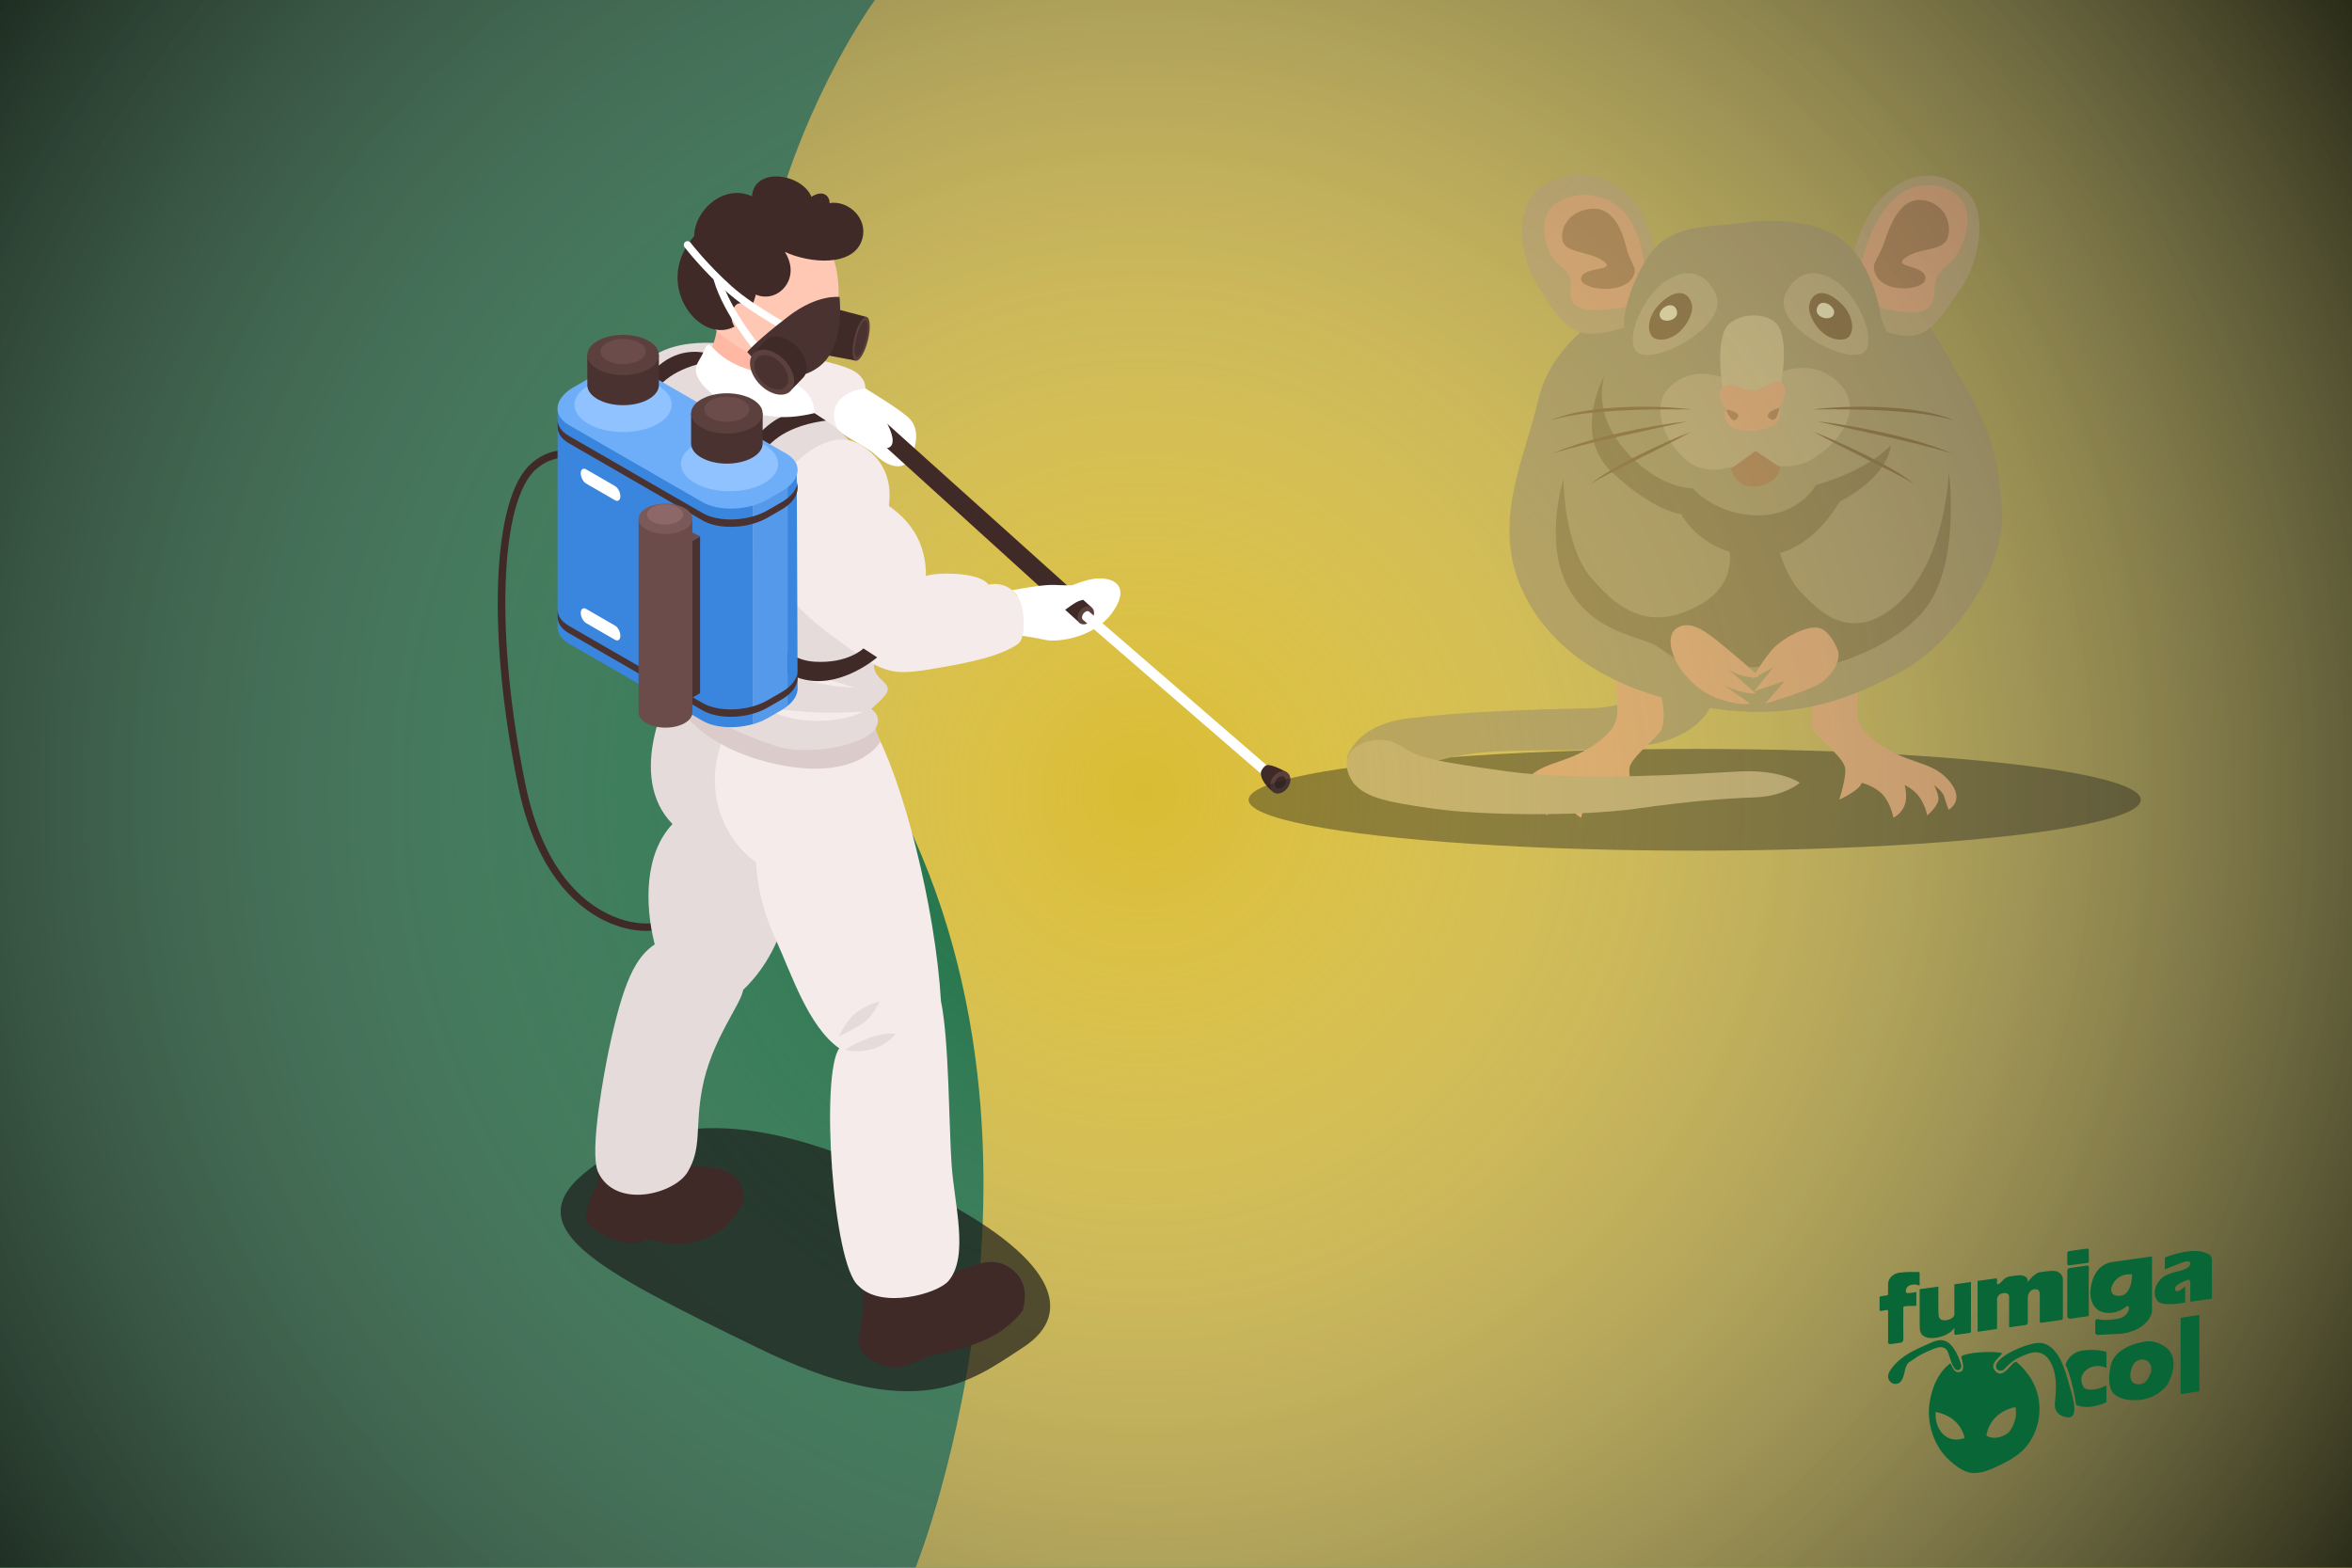 <svg xmlns="http://www.w3.org/2000/svg" xmlns:xlink="http://www.w3.org/1999/xlink" viewBox="0 0 1536 1024"><defs><style>      .cls-1 {        fill: #897e76;      }      .cls-2 {        fill: #e5dbda;      }      .cls-3 {        fill: #8fc2ff;      }      .cls-4 {        fill: #7c5959;      }      .cls-5 {        fill: #ec9690;      }      .cls-6 {        fill: #096636;      }      .cls-7 {        fill: #af9e96;      }      .cls-8 {        fill: #f4ebea;      }      .cls-9 {        fill: url(#Degradado_sin_nombre_394);        mix-blend-mode: overlay;      }      .cls-10 {        fill: #fff;      }      .cls-11 {        fill: #ffb8a3;      }      .cls-12 {        opacity: .4;      }      .cls-13 {        fill: #3a85dd;      }      .cls-14 {        isolation: isolate;      }      .cls-15 {        fill: #d9bc33;      }      .cls-16 {        fill: #c7b7ad;      }      .cls-17 {        fill: #b29589;      }      .cls-18 {        fill: #493230;      }      .cls-19 {        opacity: .5;      }      .cls-19, .cls-20 {        fill: #6eaef9;      }      .cls-21 {        fill: #6b4c4b;      }      .cls-22 {        fill: #1d1d1b;      }      .cls-23 {        opacity: .7;      }      .cls-24 {        fill: #3f2a28;      }      .cls-25 {        fill: #dbcbca;      }      .cls-26 {        fill: #5a4b48;      }      .cls-27 {        fill: #8e6868;      }      .cls-28 {        fill: #4d2b2d;      }      .cls-29 {        fill: #5b403e;      }      .cls-30 {        fill: #ffc8b5;      }      .cls-31 {        fill: #955552;      }    </style><radialGradient id="Degradado_sin_nombre_394" data-name="Degradado sin nombre 394" cx="746.4" cy="600" fx="746.4" fy="600" r="1030.1" gradientTransform="translate(0 -82.43)" gradientUnits="userSpaceOnUse"><stop offset="0" stop-color="#fff" stop-opacity="0"></stop><stop offset="1" stop-color="#040900"></stop></radialGradient></defs><g class="cls-14"><g id="Capa_1" data-name="Capa 1"><rect class="cls-6" width="1536" height="1024"></rect><path class="cls-15" d="M571.4,0s-174.99,236.6-13.02,477.8,39.56,546.2,39.56,546.2h938.06V0h-964.6Z"></path><rect class="cls-9" width="1536" height="1024"></rect><g><g class="cls-23"><path class="cls-22" d="M385.63,763.09c-51.39,38.49,3.72,65.79,108.6,117.02,104.88,51.23,139.26,22.54,173.94,0,34.69-22.54,20.53-59.49-62.31-100.96-82.84-41.47-158.63-62.21-220.24-16.07Z"></path></g><g><path class="cls-24" d="M422.41,608.07c10.73,0,20-3.19,24.1-8.8l-3.95-2.88c-3.77,5.17-16.04,8.88-31.35,5.58-15.61-3.38-53.48-18.85-68.01-89.28-19.95-96.78-16.97-185.45,6.95-206.26,22.16-19.28,48.39,4.58,48.66,4.83l3.32-3.59c-.3-.27-29.76-27.06-55.19-4.93-25.56,22.23-29.15,110.94-8.53,210.93,15.1,73.24,55.21,89.49,71.76,93.07,4.16.9,8.3,1.33,12.25,1.33Z"></path><path class="cls-10" d="M565.14,253.75s20.46,12.29,27.56,18.47c7.1,6.18,6.68,15.07,3.06,25.02-3.62,9.95-13.86,9.51-23.51.34-9.65-9.18-36.59-17.36-29.96-30.14,6.63-12.78,14.5-16.28,22.85-13.69Z"></path><path class="cls-2" d="M477.78,225.24s-52.37-9.97-64.32,24.49c-11.95,34.46,29.03,70.72,29.03,70.72l35.29-95.21Z"></path><path class="cls-10" d="M717.22,377.82c12.74-.44,20.46,7.23,8.66,23.02-11.8,15.79-35.27,19.05-43.86,17.02-8.59-2.02-26.13-4.21-26.13-4.21l-6.07-23.6s30.94-1.31,38.86-3.5c7.92-2.19,18.93-8.41,28.54-8.74Z"></path><path class="cls-24" d="M568,278.45c1.91-2.25,3.57-4.74,5.24-7.2l139.53,125.39-7.39,10.53-139.31-126.43c.64-.76,1.28-1.53,1.92-2.28Z"></path><path class="cls-10" d="M560.65,252.13c7.81,1.41,9.88,6.58,19.16,25.32,9.28,18.73-3.81,18.77-15.05,8.25s-24.98-11.33-25.36-19.91c-.38-8.57,15.04-14.78,21.25-13.66Z"></path><path class="cls-8" d="M555.71,241.32c3.01,1.28,9.7,5.64,9.43,12.43-6.75.6-14,3.63-17.47,8.35-5.4,7.33-2.31,14.7-.42,18.84-3.67,4.28-50.51,1.68-56.92-18.51-6.42-20.19,2.05-28.42,18.03-29.5,15.98-1.08,36.67,3.84,47.36,8.39Z"></path><path class="cls-24" d="M564.06,821.18c5.46,2.48,11.08,2.6,17.52,2.85,19.34.77,24.14-3.39,33.4-16.3-.09.91,5.97,23.94,6.01,24.28,13.21-4.52,25.72-11.75,37.04-4.86,11.88,7.22,12.74,18.12,9.91,28.9-3.95,5.08-11.42,12.8-21.88,17.85-14.69,7.1-33.38,10.89-39.83,11.86-9.45,5.67-22.73,10.12-32.54,4.97-10.1-5.3-15.16-9.74-12.17-20.92,2.75-10.29,3.75-41.03,2.55-48.64Z"></path><path class="cls-24" d="M392.95,742.14c8.54,5.29,29.86,20.26,36.67,13.04,1.5.09,14.1,6.87,23.74,6.84,16.73-.05,32.22,2.75,32.27,21.43.01,4.64-10.64,17.81-15.07,20.44-23.63,14.05-38.44,7.57-48.03,5.22-8.16,7.05-27.34.84-38.7-9.68-3.75-3.48,2.23-20.53,6.31-24.82-.73-3.37,3.23-28.64,2.82-32.48Z"></path><path class="cls-2" d="M397.43,686.66c-1.94,9.28-13.04,65.58-6.81,78.99,11.33,24.4,50,14.38,58.56-.28,9.39-16.1,4.53-28.11,9.37-54.19,5.85-31.5,25.16-54.6,26.82-64.62,35.42-33.82,36.82-88.85,33.88-136.74-1.03-16.78,1.88-43.1-7.2-57.84-9.42-15.3-38.01-26.52-52.75-36.02-4.77-3.07-9.2,4.57-4.44,7.59.23.15.5.29.74.44-24.1,28.64-45.73,84.64-16.41,114.27-18.35,19.29-18.26,52.59-11.62,78.61-12.23,8.23-20.43,23.38-30.14,69.8Z"></path><path class="cls-8" d="M493.61,563.31c.45,4.54.86,9.3,1.69,14.34,2.17,13.12,6.49,25.69,12.04,37.73,9.21,19.97,20.46,55.22,40.75,69.38-12.35,16.76-4.4,141.3,12.57,155.15,14.67,15.33,51.49,5.39,58.81-3.26,13.45-15.89,3.81-50.02,2.01-75.51-1.83-25.99-1.63-81.7-6.98-107.17-3.51-60.25-24.86-146.56-45.41-180.66.25-.83-48.9-1.5-56.39-4.29-5.74-2.14-15.62-9.73-23.18-8.12-9.91,2.1-15.87,17.26-18.77,25.61-9.79,28.2-.71,59.27,22.87,76.79Z"></path><path class="cls-25" d="M574.93,484.46s-14.01,26.39-68.27,14.61c-42.08-9.13-57.63-30.29-57.63-30.29l4.33-15.78,116.41,17.78,5.17,13.68Z"></path><path class="cls-2" d="M434.82,390.22c5.19,8.91,4.94,18.43,4.73,28.4-.31,14.83-3.15,19.25,1.1,27.53,9.64,18.79,38.34,31.79,66.31,41.25,15.94,5.39,48.39,2.06,61.49-8.14,6.72-5.23,6.26-12.48.46-16.15,3.52-3.32,6.24-5.28,9.47-9.46,3.16-4.1.22-6.87-1.58-8.52-11.46-10.49-3.97-13.92,1.26-26.82,4.03-9.93-5.78-21.45-6.63-42.07-.76-18.61,10.1-74.88-32.04-101.46-29.66-18.71-82.56-63.15-113.89-20.28-27.57,37.73-10.07,102.46,9.31,135.74Z"></path><path class="cls-8" d="M504.85,324.7c7.05-20.63,36.34-47.46,57.59-33.84,4.38,2.81,21.58,13.16,18.05,39.6,15.1,10.5,24.42,25.41,24.2,45.8,6.99-2.61,35.02-2.79,40.85,5.63,11.76-2.35,19.07,5.29,21.49,13.13,2.42,7.84,2.55,22.28-2.34,25.67-11.57,8.02-32.22,12.26-52.96,15.77-31.1,5.27-33.88,3.98-67.01-20.13-30.36-22.1-54.4-49.11-39.87-91.63Z"></path><path class="cls-11" d="M463.3,252.23c8,7.13,24.02,11.32,33.99,14,12.51,3.36,19.76,1.39,30.83,1.39-5.39-12.31-14.53-27.31-16.63-42.41,2-1.29-42.7-15.29-42.92-13.3-1.3,12.02-3.79,15.82-10.1,26.55-2.32,3.95,1.43,10.75,4.82,13.77Z"></path><path class="cls-30" d="M453.58,190.29c2.35,18.91,18.96,31.21,34.43,39.61,13.3,7.22,31.19,15.8,44.59,4.25,6.09-5.25,9.63-11.93,11.19-19.19,9.28-26.65,2.05-63.83-23.36-76.13-28.48-13.78-70.58,21.49-66.85,51.46Z"></path><path class="cls-24" d="M453.35,154.22c-22.95,26.19-5.28,57.69,13.78,61.05,15.22,2.68,23.77-11.46,26.46-22.86,7.04,3.09,15.43.69,19.99-6.44,4.42-6.9,3.11-15.06-1.04-21.46,15.64,7.36,45.09,10.37,50.56-8.37,3.95-13.53-9.21-25.57-21.37-23.47.02-.87-.01-1.75-.39-2.65-2.18-5.11-7.59-4.04-11.4-1.49-6.53-15.39-37.31-19.77-38.87-.31-18.61-8.53-37.72,9.6-37.72,26.01Z"></path><path class="cls-30" d="M492.94,203.26s-11.67-12.48-14.83,1.08c-2.16,9.27,6.96,14.06,6.96,14.06l7.87-15.15Z"></path><path class="cls-8" d="M563.89,464.87s-10.54,6.02-30.74,6.02c-20.19,0-33.35-8.17-33.35-8.17,0,0,25.36,2.28,34.19,2.7,8.83.42,29.89-.55,29.89-.55Z"></path><path class="cls-8" d="M558.4,449.19s-19.83-.34-37.65-6.72c-17.81-6.39-33.14-27.23-33.14-27.23,0,0,22.29,17.48,36.79,22.86,14.5,5.38,34,11.09,34,11.09Z"></path><path class="cls-24" d="M572.85,429.36s-30.36,26.64-58.56,10.15-18.79-31.67-18.79-31.67c0,0,14.39,23,36.35,24.38,21.96,1.38,32.04-8.67,32.04-8.67l8.96,5.82Z"></path><path class="cls-24" d="M539.4,274.77s-20.16,1.79-33.2,12.39c-13.04,10.59-18.59,20.01-18.59,20.01l-7.36-4.74s10.35-16.64,23.97-26.58c13.62-9.94,27.63-6.02,27.63-6.02l7.55,4.94Z"></path><path class="cls-24" d="M468.25,235.5s-20.16,1.79-33.2,12.39c-13.04,10.59-18.59,20.01-18.59,20.01l-7.36-4.74s10.35-16.64,23.97-26.58c13.62-9.94,27.63-6.02,27.63-6.02l7.55,4.94Z"></path><path class="cls-10" d="M531.85,269.83s1.53-15.82-19.87-21.91c-21.4-6.08-34.89-7.97-46.97-21.31-3.52-3.89-4.11,1.14-7.24,6.59-3.13,5.45-7.7,10.52,6.08,23.14,13.78,12.62,33.44,15.14,44.43,15.99,10.99.84,23.57-2.49,23.57-2.49Z"></path><path class="cls-2" d="M584.9,675.27s-5.43,7.75-16.49,10.27c-11.06,2.52-16.53,0-16.53,0,0,0,19.35-12.13,33.02-10.27Z"></path><path class="cls-2" d="M574.59,653.99s-4.73,10.1-10.73,14.2c-5.99,4.1-15.78,8.66-15.78,8.66,0,0,1.86-5.47,7.89-12.45,5.99-6.94,18.62-10.41,18.62-10.41Z"></path><path class="cls-29" d="M705.14,399.13c-2.04,2.91-1.93,6.5.25,8.03,2.18,1.53,5.59.41,7.63-2.5,2.04-2.91,1.93-6.5-.25-8.03-2.18-1.53-5.59-.41-7.64,2.5Z"></path><path class="cls-10" d="M707.03,404.63c-.65-.82-.55-2.36.39-3.7,1.07-1.52,2.74-2.2,3.72-1.51.09.06,127.99,110.77,127.99,110.77l-4.05,5.24s-127.97-110.7-128.05-110.8l-.02-.02.02.02Z"></path><path class="cls-24" d="M840.64,504.61s-9.98-5.75-13.41-4.81c-1.59.44-3.83,3.49-3.83,5.15,0,6.14,7.23,11.61,7.23,11.61l10.01-11.95Z"></path><path class="cls-29" d="M831.3,507.67c-2.5,3.56-2.36,7.96.3,9.83,2.66,1.87,6.85.5,9.35-3.06,2.5-3.56,2.36-7.96-.3-9.83-2.66-1.87-6.85-.5-9.35,3.06Z"></path><path class="cls-24" d="M833.45,509.18c-1.38,1.97-1.31,4.41.17,5.45,1.48,1.04,3.79.28,5.18-1.69,1.38-1.97,1.31-4.41-.17-5.45-1.48-1.04-3.79-.28-5.18,1.69Z"></path><path class="cls-10" d="M411.54,296.16s8.88,16.76,41.81,28.8c20.53,7.51,46.45,12.22,46.45,12.22l.71,26s-26.76-4.05-51.49-13.78c-14.84-5.83-28.72-13.83-36.87-28.76-3.26-5.97-.61-24.48-.61-24.48Z"></path><g><path class="cls-10" d="M521.69,220.85c.88,0,1.74-.48,2.17-1.33.62-1.2.15-2.67-1.06-3.29-.29-.15-29.08-15.04-44.92-29.19-15.91-14.2-26.82-28.42-26.93-28.57-.83-1.07-2.36-1.27-3.43-.46-1.07.82-1.28,2.35-.46,3.43.11.14,11.31,14.74,27.56,29.24,16.31,14.56,44.74,29.27,45.94,29.88.36.19.74.27,1.12.27Z"></path><path class="cls-10" d="M496.93,232.92c.5-.03,1-.22,1.41-.57,1.03-.87,1.16-2.41.29-3.44-.21-.26-21.82-26.05-27.75-47.11-.36-1.3-1.75-2.03-3.02-1.69-1.3.36-2.05,1.72-1.69,3.02,6.22,22.08,27.81,47.85,28.72,48.93.52.62,1.28.91,2.03.87Z"></path><g><polygon class="cls-24" points="544.78 201.47 566.08 207.08 558.87 235.59 538.84 231.81 544.78 201.47"></polygon><path class="cls-18" d="M548.24,194.01s-14.08-2.12-33.17,12.47c-21.29,16.27-27.06,23.42-27.06,23.42,0,0,21.96,27.5,46.31,10.06,18.14-12.99,13.92-45.94,13.92-45.94Z"></path><g><path class="cls-24" d="M502.57,240.4l-10.24-9.81,8.13-8.58c4.52-4.3,13.51-2.2,20.08,4.71,6.57,6.9,8.22,15.99,3.69,20.29l-7.1,7.34-9.29-8.9c-1.27-.91-2.53-1.93-3.69-3.15-.58-.61-1.08-1.26-1.59-1.9Z"></path><path class="cls-29" d="M496.03,250.88c6.57,6.9,15.56,9.01,20.08,4.71,4.52-4.3,2.87-13.39-3.69-20.29-6.57-6.9-15.56-9.01-20.08-4.71-4.52,4.3-2.87,13.39,3.69,20.29Z"></path><path class="cls-18" d="M497.49,249.16c5.02,5.28,11.89,6.89,15.35,3.6,3.46-3.29,2.19-10.24-2.83-15.51-5.02-5.28-11.89-6.89-15.35-3.6-3.46,3.29-2.2,10.24,2.83,15.51Z"></path></g><path class="cls-29" d="M558.03,220.23c-1.95,7.89-1.57,14.76.84,15.36,2.41.59,5.94-5.32,7.89-13.2,1.95-7.89,1.57-14.76-.84-15.36-2.41-.59-5.94,5.32-7.89,13.2Z"></path><path class="cls-18" d="M559.29,220.54c-1.64,6.62-1.57,12.34.14,12.76s4.43-4.6,6.06-11.23c1.64-6.62,1.57-12.34-.14-12.76-1.71-.42-4.43,4.6-6.06,11.23Z"></path></g></g><path class="cls-10" d="M660.96,385.58c8.08-1.56,21.54-3.92,28.2-3.49,9.18.59,17.02-.62,19.88,3.02,2.85,3.64.39,6.26-3.41,7.13-3.79.87-9.91,6.44-17.78,11.3-4.67,2.89-13.26,5.27-19.52,6.75.68-9.35-.14-19.13-7.36-24.72Z"></path><g><g><path class="cls-13" d="M520.34,310.35l.56,140.17h-.06c-.26,3.61-2.48,7.33-6.55,10.59v-152.43s6.05,1.67,6.05,1.67Z"></path><path class="cls-13" d="M491.6,302.43v170.59c-11.34,3.21-24.51,2.57-32.82-2.23l-87.36-50.44c-5.22-3.01-7.58-7.13-7.26-11.4h-.03s0-141.65,0-141.65l127.47,35.13Z"></path><path class="cls-13" d="M514.29,308.68v152.43c-1.12.89-2.35,1.76-3.76,2.57l-9.27,5.35c-2.92,1.69-6.21,3.01-9.66,3.99v-170.59s22.69,6.25,22.69,6.25Z"></path><path class="cls-19" d="M514.29,308.68v152.43c-1.12.89-2.35,1.76-3.76,2.57l-9.27,5.35c-2.92,1.69-6.21,3.01-9.66,3.99v-170.59s22.69,6.25,22.69,6.25Z"></path><path class="cls-18" d="M371.42,408.73l87.36,50.44c8.31,4.8,21.48,5.44,32.82,2.23,3.45-.98,6.74-2.3,9.66-3.99l9.27-5.35c1.4-.81,2.64-1.68,3.76-2.57,4.08-3.26,6.3-6.98,6.55-10.6h.04s.02,4.82.02,4.82h-.06c-.26,3.61-2.48,7.33-6.55,10.59-1.12.89-2.35,1.76-3.76,2.57l-9.27,5.35c-2.92,1.69-6.21,3.01-9.66,3.99-11.34,3.21-24.51,2.57-32.82-2.23l-87.36-50.44c-5.22-3.01-7.58-7.13-7.26-11.4h-.03v-4.81h.03c-.32,4.28,2.04,8.4,7.26,11.41Z"></path><path class="cls-18" d="M371.42,284.66l87.36,50.44c8.31,4.8,21.48,5.44,32.82,2.23,3.45-.98,6.74-2.3,9.66-3.99l9.27-5.35c1.4-.81,2.64-1.68,3.76-2.57,4.08-3.26,6.3-6.98,6.55-10.6h.04s.02,4.82.02,4.82h-.06c-.26,3.61-2.48,7.33-6.55,10.59-1.12.89-2.35,1.76-3.76,2.57l-9.27,5.35c-2.92,1.69-6.21,3.01-9.66,3.99-11.34,3.21-24.51,2.57-32.82-2.23l-87.36-50.44c-5.22-3.01-7.58-7.13-7.26-11.4h-.03v-4.81h.03c-.32,4.28,2.04,8.4,7.26,11.41Z"></path></g><path class="cls-20" d="M371.42,277.56l87.36,50.44c10.84,6.26,29.96,5.47,42.49-1.76l9.27-5.35c12.52-7.23,13.9-18.27,3.05-24.53l-87.36-50.44c-10.85-6.26-29.96-5.47-42.49,1.76l-9.27,5.35c-12.52,7.23-13.9,18.27-3.05,24.53Z"></path><ellipse class="cls-3" cx="476.44" cy="303.03" rx="31.75" ry="17.87"></ellipse><path class="cls-3" d="M375.17,264.35c0,9.87,14.21,17.87,31.75,17.87s31.75-8,31.75-17.87c0-9.87-14.22-17.87-31.75-17.87s-31.75,8-31.75,17.87Z"></path><g><path class="cls-18" d="M498.07,270.04v19.65c0,7.26-10.46,13.15-23.37,13.15-12.91,0-23.37-5.89-23.37-13.15v-19.65h46.75Z"></path><path class="cls-29" d="M451.32,270.04c0,7.26,10.46,13.15,23.37,13.15,12.91,0,23.37-5.89,23.37-13.15s-10.46-13.15-23.37-13.15c-12.91,0-23.37,5.89-23.37,13.15Z"></path><ellipse class="cls-21" cx="474.69" cy="267.3" rx="14.72" ry="8.28"></ellipse></g><g><path class="cls-18" d="M430.3,231.87v19.65c0,7.26-10.46,13.15-23.37,13.15-12.91,0-23.37-5.89-23.37-13.15v-19.65h46.75Z"></path><path class="cls-29" d="M383.55,231.87c0,7.26,10.46,13.15,23.37,13.15,12.91,0,23.37-5.89,23.37-13.15s-10.46-13.15-23.37-13.15c-12.91,0-23.37,5.89-23.37,13.15Z"></path></g><g><polygon class="cls-18" points="439.87 462.78 457.18 452.78 457.18 350.38 439.87 360.38 439.87 462.78"></polygon><polygon class="cls-21" points="451.93 347.75 457.18 350.38 439.87 360.38 434.62 357.75 451.93 347.75"></polygon></g><g><path class="cls-21" d="M452.18,338.86v126.54c0,5.46-7.86,9.89-17.56,9.89-9.7,0-17.57-4.43-17.57-9.89v-126.54h35.13Z"></path><path class="cls-4" d="M417.05,338.86c0,5.46,7.86,9.89,17.57,9.89,9.7,0,17.57-4.43,17.57-9.89s-7.86-9.89-17.57-9.89c-9.7,0-17.57,4.43-17.57,9.89Z"></path><path class="cls-27" d="M422.5,336.03c0,3.66,5.27,6.63,11.78,6.63s11.78-2.97,11.78-6.63-5.27-6.63-11.78-6.63-11.78,2.97-11.78,6.63Z"></path></g><path class="cls-21" d="M392.21,229.64c0,4.57,6.59,8.28,14.72,8.28,8.13,0,14.72-3.71,14.72-8.28s-6.59-8.28-14.72-8.28c-8.13,0-14.72,3.71-14.72,8.28Z"></path><path class="cls-10" d="M401.66,326.76l-18.91-10.92c-1.91-1.11-3.48-4.1-3.48-6.65h0c0-2.55,1.56-3.73,3.48-2.63l18.91,10.92c1.91,1.1,3.48,4.1,3.48,6.65h0c0,2.55-1.56,3.73-3.48,2.63Z"></path><path class="cls-10" d="M401.66,417.92l-18.91-10.92c-1.91-1.1-3.48-4.1-3.48-6.65h0c0-2.55,1.56-3.73,3.48-2.63l18.91,10.92c1.91,1.1,3.48,4.1,3.48,6.65h0c0,2.55-1.56,3.73-3.48,2.63Z"></path></g></g></g><g><path class="cls-6" d="M1351.29,904.42c-2.5-9.17-7-26.21-18.77-27.23-6.8-.59-27.26,7.8-28.91,14.37-.76,3.04,2.2,4.73,4.81,3.2.03-.02.06-.04.09-.07,2.7-2.84,5.38-5.53,8.89-7.38,3.01-1.59,6.41-3.06,9.74-3.8,4.65-1.03,8.8,1.15,11.3,5.11,4.97,7.84,4.57,17.69,3.63,26.57-.55,5.22.94,6.5.94,6.5,0,0,1.83,3.99,7.88,4.11,3.94.08,4.23-4.51,3.44-9.52-.77-4.85-2.56-10.09-3.04-11.87Z"></path><path class="cls-6" d="M1328.07,903.68c-2.7-5.45-6.65-10.19-11.25-14.14-3.12-.54-8.3,12.07-13.75,6.05-4.2-4.65,2.39-8.37,4.46-11.67-4.32-1.72-24.47-.65-26.66,2.24-.34.45,3.33,8.72-.69,9.89-4.96,1.45-5.43-5.42-6.52-5.45,0,0-10.5,6.23-13.49,25.54-2.09,13.45,2.7,28.4,12.84,37.61,4.48,4.07,10.38,8.73,16.79,8.44,5.94-.27,11.83-3,17.07-5.59,6.26-3.08,12.17-6.52,16.63-12,5.95-7.31,8.82-16.79,8.36-26.11-.25-5.11-1.5-10.18-3.8-14.81ZM1266.86,934.21l-.26-.54-.11-.07c-1.84-3.19-2.71-7.2-2.34-11.33,17.08,3.4,18.84,17.05,18.84,17.05-7.15,2.66-12.92-.07-16.13-5.12ZM1311.56,935.92s0,0,0,0c-8.39,6.02-14.33,1.86-14.33,1.86,2.87-16.6,19.07-18.66,19.07-18.66,1.73,9.86-4.57,16.63-4.73,16.8Z"></path><path class="cls-6" d="M1270.45,880.88c.78.58,1.27,1.35,1.64,2.19.35.81.6,1.68.88,2.52.86,2.58,1.59,5.4,3.08,7.7.37.57.81,1.13,1.42,1.42.71.34,1.53.23,2.23-.08.18-.08.34-.21.48-.38.42-.48.68-1.25.68-1.95,0-.87-.52-2.51-1.35-4.4-.06-.58-.48-1.26-.7-1.78-.62-1.44-1.34-2.83-2.16-4.16-1.74-2.81-4.15-5.84-7.62-6.44-2.7-.47-5.85.37-8.22,1.68,0,0-5.69,2.28-11.38,5.24-5.69,2.97-11.03,6.83-14.66,12.19-.83,1.22-1.59,2.56-1.71,4.04-.22,2.76,1.91,5.23,4.68,5.29,4.61.1,5.52-5.31,6.28-8.82.83-3.84,2.44-5.12,2.44-5.12l6.05-4.02s4-2.55,11.15-5.27c2.19-.83,4.76-1.33,6.79.17Z"></path><path class="cls-6" d="M1265.87,840.38l-12.23,1.71.05,23.5h0c-.03,1.63.09,3.09.44,4.27,2.32,7.72,19.07,3.52,22.17-2.66,0,5.03-.27,4.89,1.78,4.61l8.35-1.18c.4-.06.7-.39.71-.79l.04-32.48-10.87,1.53s0,15.5,0,19.72c0,2.44-5.17,4.93-8.77,3.26-1.73-.81-1.66-3.85-1.66-8.4v-13.09Z"></path><polygon class="cls-6" points="1424.07 910.66 1436.33 908.74 1436.33 858.87 1424.07 860.79 1424.07 910.66"></polygon><path class="cls-6" d="M1242.97,875.16c.16-4.45-.15-8.97,0-13.45.07-2.26,0-6.53,0-7.8,0-1.18,6.25-.76,7.7-.92.76-.09.81-.08.82-.75.01-1.03,0-2.06,0-3.08v-5.23l-.61.14-.5.09s-.05,0-.07.01c-1.03.19-2.06.32-3.1.41-.78.07-1.95.28-2.39-.49-.18-.32-.21-.7-.17-1.07.3-3.13,3.01-3.88,5.4-4,.92-.05,1.84.1,3.21.62.19.07.39-.07.39-.27v-7.75c0-.42-.16-.72-.57-.74-2.07-.08-8.07-.25-12.95.47-3.02.44-5.85,2.59-6.79,5.54-.63,1.98-.09,4.14-.36,6.12l.07,2c.08.56-.31,1.06-.85,1.13l-4.25.62c-.27.04-.47.27-.47.55v8.47c0,.34.3.6.63.55.37-.06,3.36-.49,4.09-.66.46-.1.89.28.85.75v20.28c0,.82.33,1.24,1.77,1.24l6.41-.9c.97-.1,1.72-.89,1.75-1.86Z"></path><path class="cls-6" d="M1303.72,868.17c.27-.04.47-.27.47-.53v-2.75c.11-12.15,0-15.81,0-15.81,0,0-.39-4.29,4.98-4.49,1.44-.06,2.36.58,2.7,1.33.15.34.21.71.2,1.08l.02,19.99,10.43-1.47c1.07-.12,1.73-.54,1.76-1.62v-13.79c.03-.07,0-2.76,0-2.84.17-2.5,1.73-5.48,5.48-5.18,2.77.22,2.34,3.96,2.34,3.96v17.2c0,.49.43.86.91.8,2.48-.33,10.47-1.53,13.25-1.88.68-.09.9-.81.91-1.24.11-3.96,0-16.3,0-21.05l.05-4.09c0-2.56-2-5.89-7.29-5.69-2.11.08-4.61.47-7.81.92-3.43.48-7.84,6.32-7.84,6.32-.01,0-.02-.2-.03-.54-.06-4.01-4.96-4.01-7.41-3.66,0,0-1.53.17-4.7.7-2.99.5-4.44,2.98-5.66,3.98-.49.4-1.38,1.01-1.66,1.06-.46.08-.63-.09-.63-.56v-2.91c0-.23-.22-.42-.6-.37-.49.07-1.42.18-3.17.43-3.75.44-8.95,1.26-8.95,1.26l.07,33.16,12.18-1.72Z"></path><path class="cls-6" d="M1351.92,861.39c3.28-.46,9.81-1.46,11.71-1.65.29-.03.47-.4.48-.68.12-3.45-.19-24.9.06-31.12.04-.96-.4-1.35-1.35-1.24l-11.24,1.58c-.75.09-1.47.78-1.51,1.54v29.84c-.04.93.93,1.87,1.86,1.74Z"></path><path class="cls-6" d="M1351.35,826.51l11.84-1.59c.53-.07.94-.5.98-1.03l-.06-7.23c.06-.73-.69-1.19-1.41-1.09l-11.33,1.64c-.54.08-1.28.55-1.3,1.09v7.02c-.03.71.58,1.27,1.28,1.18Z"></path><path class="cls-6" d="M1360.77,882.07c-9.82,1.08-11.86,9.43-11.86,9.43,2.42,4.07,5.3,16.21,6.29,22.12.21,1.83.53,3.42.53,3.42,0,0,.21.8.78.94,9,3.26,19.14-2.18,19.14-2.18v-10.76l-4.62,1.78c-7.38,2.22-10.09-.33-10.09-.33,0,0-4.66-6.6,1.5-11.6,6.16-4.99,13.22-1.4,13.22-1.4v-10.39s-5.06-2.11-14.88-1.03Z"></path><path class="cls-6" d="M1365.11,845.07s.04,10.51,8.92,12.21c8.88,1.7,14.65-4,14.65-4,2.49-.7,1.63,1.92,1.63,1.92,0,0-.79,5.27-7.89,6.33-5.08.75-9.67.96-12.26.13-.91-.29-1.83.39-1.82,1.34v7.56c0,.78.77,1.42,1.55,1.4l16.16-.82c17.65-2.85,19.34-14.2,19.34-14.2v-36.27s-20.23,2.85-25.65,3.64c-15.02,2.2-14.63,20.75-14.63,20.75ZM1378.98,840.73c1.44-4.75,5.81-8.07,10.76-8.35.33-.02,2.33-.03,2.67-.03,0,0,.26,15.72-10.14,13.98-4.59-.77-3.49-4.95-3.29-5.6Z"></path><path class="cls-6" d="M1442.45,819.38c-9.6-6.1-28.63,2.05-28.63,2.05,0,0-.06,7.67-.06,7.67,0,0,0,0,0,0,1.98-.79,2.76-1.09,4.75-1.87,1.51-.59,3.02-1.19,4.54-1.77.38-.15.76-.3,1.15-.46l1.77-.66c.82-.27,1.66-.46,2.53-.51.33-.02.67,0,.99.1,1.36.47.98,2.16.29,3.01-.71.87-1.75,1.51-2.75,1.98-2.39,1.12-5.05,1.48-7.56,2.23-1.93.58-3.84,1.25-5.61,2.24-5.23,2.92-9.2,10.84-4.83,16.4,3.2,4.06,18.01.99,18.01.99v-10.44c-1.61.91-4.02,3.85-5.8,2.92-.34-.18-.64-.45-.78-.81-.78-1.99,2.36-3.72,3.62-4.42,1.42-.79,3.18-1.53,4.74-2.05,1.85-.61,1.59,2.6,1.59,3.23v4c0,2.22,0,4.86,0,7.09,0,0,14.1-1.99,14.1-1.99,0,0-.06-20.57,0-24.51.06-3.94-2.05-4.44-2.05-4.44Z"></path><path class="cls-6" d="M1400.98,876.3c-.68.14-19.73,2.44-22.62,15.9-2.89,13.47,1.66,17.72,1.66,17.72,0,0,4.51,5.7,17.09,4.51,12.58-1.18,18.5-10.21,18.5-10.21,0,0,8.58-14.88.11-23.01-3.7-3.55-9.9-5.92-14.74-4.91ZM1404.94,895.38s-1.94,7.64-6.32,8.6c-4.39.96-6.16-1.39-6.16-1.39,0,0-2.19-2.21-.78-7.49,1.41-5.28,3.66-5.94,3.66-5.94,0,0,3.23-2.41,6.77-.33s2.83,6.55,2.83,6.55Z"></path></g><g class="cls-12"><ellipse class="cls-22" cx="1106.75" cy="522.42" rx="291.35" ry="33.23"></ellipse><g><path class="cls-1" d="M1117.22,461.22s-7.36,20.61-43.43,25.76c-36.07,5.15-83.91,1.47-111.15,5.15-27.24,3.68-36.07,9.57-36.07,9.57l-47.11-5.89s4.42-22.08,39.75-26.5c35.33-4.42,78.76-5.89,117.04-6.62,38.28-.74,44.17-17.67,44.17-17.67l36.8,16.19Z"></path><path class="cls-5" d="M1184.94,458.28s-5.15,13.99.74,20.61c5.89,6.62,17.67,16.19,19.14,22.08,1.47,5.89-3.68,21.35-3.68,21.35,0,0,13.25-5.89,14.72-11.04,0,0,8.83,2.21,13.99,8.1,5.15,5.89,6.62,14.72,6.62,14.72,0,0,5.15-2.21,7.36-8.1,2.21-5.89,0-13.25,0-13.25,0,0,6.62,2.94,10.31,8.83,3.68,5.89,4.42,11.04,4.42,11.04,0,0,8.21-6.69,7.36-11.78-.74-4.42-2.94-8.1-2.94-8.1,0,0,5.89,4.42,6.62,7.36.74,2.94,2.94,8.83,2.94,8.83,0,0,11.04-5.89.74-18.4-10.31-12.51-22.82-11.04-39.75-20.61-16.93-9.57-20.61-18.4-20.61-24.29s.74-21.35.74-21.35l-28.71,13.99Z"></path><path class="cls-5" d="M1084.83,453.86s4.52,18.4-1.37,25.03c-5.89,6.62-17.67,16.19-19.14,22.08-1.47,5.89,3.68,21.35,3.68,21.35,0,0-13.25-5.89-14.72-11.04,0,0-8.83,2.21-13.99,8.1-5.15,5.89-6.62,14.72-6.62,14.72,0,0-5.15-2.21-7.36-8.1-2.21-5.89,0-13.25,0-13.25,0,0-6.62,2.94-10.31,8.83-3.68,5.89-4.42,11.04-4.42,11.04,0,0-8.21-6.69-7.36-11.78.74-4.42,2.94-8.1,2.94-8.1,0,0-5.89,4.42-6.62,7.36-.74,2.94-2.94,8.83-2.94,8.83,0,0-11.04-5.89-.74-18.4,10.31-12.51,22.82-11.04,39.75-20.61,16.93-9.57,20.61-18.4,20.61-24.29s-.74-21.35-.74-21.35l29.34,9.57Z"></path><path class="cls-1" d="M1045.86,206.98s-33.12,18.22-41.4,54.65c-8.28,36.43-29.81,77.84-11.59,120.9,18.22,43.06,61.28,69.56,120.9,79.49,59.62,9.94,96.05-6.62,127.52-23.19,31.47-16.56,67.9-64.59,66.24-104.34-1.66-39.75-11.59-61.28-26.5-86.12-14.9-24.84-28.15-56.31-59.62-62.93-31.47-6.62-175.55,21.53-175.55,21.53Z"></path><path class="cls-26" d="M1049.42,242.14s-24.23,40.38,3.23,66.23c27.46,25.84,45.23,27.46,45.23,27.46,0,0,12.92,25.84,48.46,27.46,35.54,1.62,54.92-35.54,54.92-35.54,0,0,33.92-16.15,33.92-40.38s-185.76-45.23-185.76-45.23Z"></path><path class="cls-17" d="M1210.28,165.52s5.73-25.06,21.31-39.07c15.58-14.01,35.25-16.45,51.94-2.19,16.68,14.27,7.29,49.63-2.16,62.95-9.45,13.32-18.43,30.08-31.41,31.97-12.97,1.88-28.33-7.42-28.33-7.42l-11.35-46.24Z"></path><path class="cls-5" d="M1215.63,171.82s6.24-30.77,24.11-44.28c15.47-11.71,36.77-6.78,43.02,5.91,6.25,12.69-2.66,33.96-10.22,39.19-15.46,10.69-4.53,21.06-13.31,28.51-8.78,7.46-36.13-1.76-36.13-1.76l-7.47-27.57Z"></path><path class="cls-31" d="M1223.89,176.2c-.98-5.43,3.5-7.93,7.11-19.17,3.61-11.24,10.61-27.09,23.03-26.42,12.42.67,20.37,11.05,18.47,22.66-1.9,11.61-17.2,7.65-27.7,14.74-10.5,7.09,12.17,4.62,12.68,13.41.51,8.79-30.59,11.45-33.59-5.22Z"></path><path class="cls-17" d="M1080.62,166.01s-1.75-23.73-17.24-38.57c-15.5-14.85-36.7-18.6-56.41-5.72-19.71,12.88-13.23,48.31-4.35,62.06,8.88,13.75,16.9,30.85,30.85,33.59,13.95,2.74,31.68-5.36,31.68-5.36l15.47-46Z"></path><path class="cls-5" d="M1073.95,174.52s-1.04-26.93-17.82-40.07c-14.54-11.38-36.69-8.24-44.35,2.74-7.65,10.98-.77,30.53,6.38,35.65,14.63,10.48,2.45,19.1,10.62,26.29,8.17,7.19,36.92.56,36.92.56l8.25-25.17Z"></path><path class="cls-1" d="M1141.4,145.24c-25.6,3.28-39.96,1.38-55.42,12.1-13.65,9.46-25.85,40.75-25.39,54.42.46,13.67-16.43,23.32-14.24,50.49,2.19,27.17,34.38,56.11,59.06,56.7,0,0,14.74,17.39,42.4,17.65,27.22.25,38.24-19.88,38.24-19.88,0,0,48.26-12.43,57.69-39.84,9.43-27.41-14.4-61.8-15.5-70.39-1.1-8.59-7.11-35.28-24.44-49.28-17.33-14-47.1-13.93-62.39-11.97Z"></path><path class="cls-7" d="M1128.73,248.42s-19.83-11.64-37.32,3.42c-17.49,15.06,1.05,47,17.38,53.14,16.32,6.15,35.55-5.47,35.55-5.47,0,0,20.84,11.06,38.91.5,18.07-10.55,37.38-35.25,13.92-53.05-20.48-15.53-43.89,1.05-43.89,1.05l-24.55.4Z"></path><path class="cls-31" d="M1130.48,306.27s2.99,13.21,17,11.42c14.01-1.8,15.25-12.31,15.25-12.31l-16.28-10.86-15.97,11.76Z"></path><path class="cls-31" d="M1067.27,178.91c1.55-4.8-2.75-7.29-5.27-17.56-2.52-10.26-8.02-24.85-20.72-24.99s-21.84,8.68-21.1,19.17c.74,10.49,16.71,7.86,26.66,14.82,9.95,6.96-12.85,3.41-14.26,11.24-1.41,7.83,29.93,12.05,34.69-2.68Z"></path><path class="cls-16" d="M1129.19,211.58c-9.29,8.31-5.13,40.79-3.04,47,2.09,6.21,31.09,10.26,34.88-.59,3.79-10.84,6.98-37.57-.78-46.51-6.08-6.99-22.5-7.56-31.06.1Z"></path><path class="cls-5" d="M1125.97,252.13c-5.07,2.1-2.43,11.32,1.32,15.37,0,0-3.33,4.31,1.94,10.11,5.27,5.8,21.8,4.69,29.15.15,6.6-4.08,3.71-11.48,3.71-11.48,0,0,7.06-10.62,1.86-15.78s-11.06,4.65-19.5,4.44c-8.44-.21-11.73-5.62-18.49-2.81Z"></path><path class="cls-31" d="M1127.29,267.49s9.48,1.52,7.74,4.83c-3.64,6.94-7.74-4.83-7.74-4.83Z"></path><path class="cls-31" d="M1162.09,266.27s-10.47,3.18-6.91,6.71c5.19,5.16,6.91-6.71,6.91-6.71Z"></path><path class="cls-7" d="M1070.42,230.84c12.92,6.46,59.28-18.82,50.07-38.77-9.69-21-29.07-14.54-40.38-1.62-11.57,13.23-18.83,35.81-9.69,40.38Z"></path><path class="cls-28" d="M1081.91,221.52c-6.7-1.32-7.69-14.55,3.35-24.38,11.04-9.83,18.06-5.55,19.68,2.01,1.62,7.56-9.08,25.12-23.03,22.37Z"></path><path class="cls-10" d="M1084.95,208.22c-4.71-4.71,6.46-12.92,9.69-6.46,3.23,6.46-6.46,9.69-9.69,6.46Z"></path><path class="cls-7" d="M1216.09,230.84c-12.92,6.46-59.28-18.82-50.07-38.77,9.69-21,29.07-14.54,40.38-1.62,11.57,13.23,18.83,35.81,9.69,40.38Z"></path><path class="cls-28" d="M1204.59,221.52c6.7-1.32,7.69-14.55-3.35-24.38-11.04-9.83-18.06-5.55-19.68,2.01-1.62,7.56,9.08,25.12,23.03,22.37Z"></path><path class="cls-10" d="M1196.71,206.61c4.71-4.71-6.46-12.92-9.69-6.46-3.23,6.46,6.46,9.69,9.69,6.46Z"></path><g><path class="cls-28" d="M1012.46,274.62c23.24-10.23,67.51-10.26,92.58-7.18-23.96-.17-47.13,0-69.78,2.66-7.5.92-15.54,2.34-22.8,4.53Z"></path><path class="cls-28" d="M1102.23,275.18c-26.51,6.06-61.93,13.03-88.13,20.93,23-10.03,63.59-18.29,88.13-20.93Z"></path><path class="cls-28" d="M1104.45,282.05c-21.89,12.08-54.92,27.09-65.63,34.15,12.46-11.05,48.81-27.81,65.63-34.15Z"></path></g><g><path class="cls-28" d="M1276.26,274.62c-24.67-7.44-66.58-7.37-92.58-7.18,25.07-3.08,69.34-3.05,92.58,7.18Z"></path><path class="cls-28" d="M1274.62,296.11c-26.17-7.9-61.56-14.84-88.13-20.93,24.4,2.61,65.03,10.86,88.13,20.93Z"></path><path class="cls-28" d="M1184.26,282.05c16.7,6.29,48.47,21.19,62.05,31.19,1.26.93,1.42,1.02,1.85,1.42,3.58,3.18,1.03.79-2.17-.92-11.21-6.45-42.44-21.05-61.72-31.69Z"></path></g><path class="cls-26" d="M1021.02,312.97s-13.25,41.4,3.31,71.21,48.03,31.47,57.96,38.09c9.94,6.62,21.53,14.9,21.53,14.9l92.74-3.31s49.31-12.54,66.24-44.71c16.56-31.47,9.94-81.15,9.94-81.15,0,0-1.66,57.96-33.12,86.12-31.47,28.15-53,3.31-62.93-6.62-9.94-9.94-14.9-28.15-14.9-28.15l-33.12-3.31s8.28,24.84-19.87,39.75c-28.15,14.9-48.38,6.81-69.56-18.22-18.22-21.53-18.22-64.59-18.22-64.59Z"></path><path class="cls-5" d="M1095.14,410.25c-8.17,5.03-2.94,20.61,4.42,29.44,7.36,8.83,13.99,13.99,25.76,17.67,11.78,3.68,17.67,2.21,17.67,2.21l-16.93-11.78s12.51,5.89,20.61,5.15l-17.67-15.46s10.31,6.62,19.87,4.42c0,0-8.83-8.1-21.35-18.4-12.51-10.31-22.82-19.14-32.39-13.25Z"></path><path class="cls-5" d="M1188.25,410.25c-8.07-2.31-23.55,6.62-29.44,12.51-5.89,5.89-14.72,20.61-14.72,20.61l13.99-7.36-12.51,15.46,19.87-6.62-12.51,14.72s22.82-6.62,33.12-11.78c10.31-5.15,16.93-16.93,13.99-23.55-2.94-6.62-6.62-12.51-11.78-13.99Z"></path><path class="cls-7" d="M900.81,483.31c-12.6,0-25.76,8.1-19.87,22.82,5.89,14.72,24.29,17.67,55.21,22.08,30.92,4.42,95.69,5.15,132.5,0,36.8-5.15,57.41-6.62,77.29-7.36,19.87-.74,29.44-9.57,29.44-9.57,0,0-12.51-8.83-39.75-7.36-27.24,1.47-103.05,6.62-150.9,0s-56.68-8.83-65.51-13.99c-8.83-5.15-10.31-6.62-18.4-6.62Z"></path></g></g></g></g></svg>
